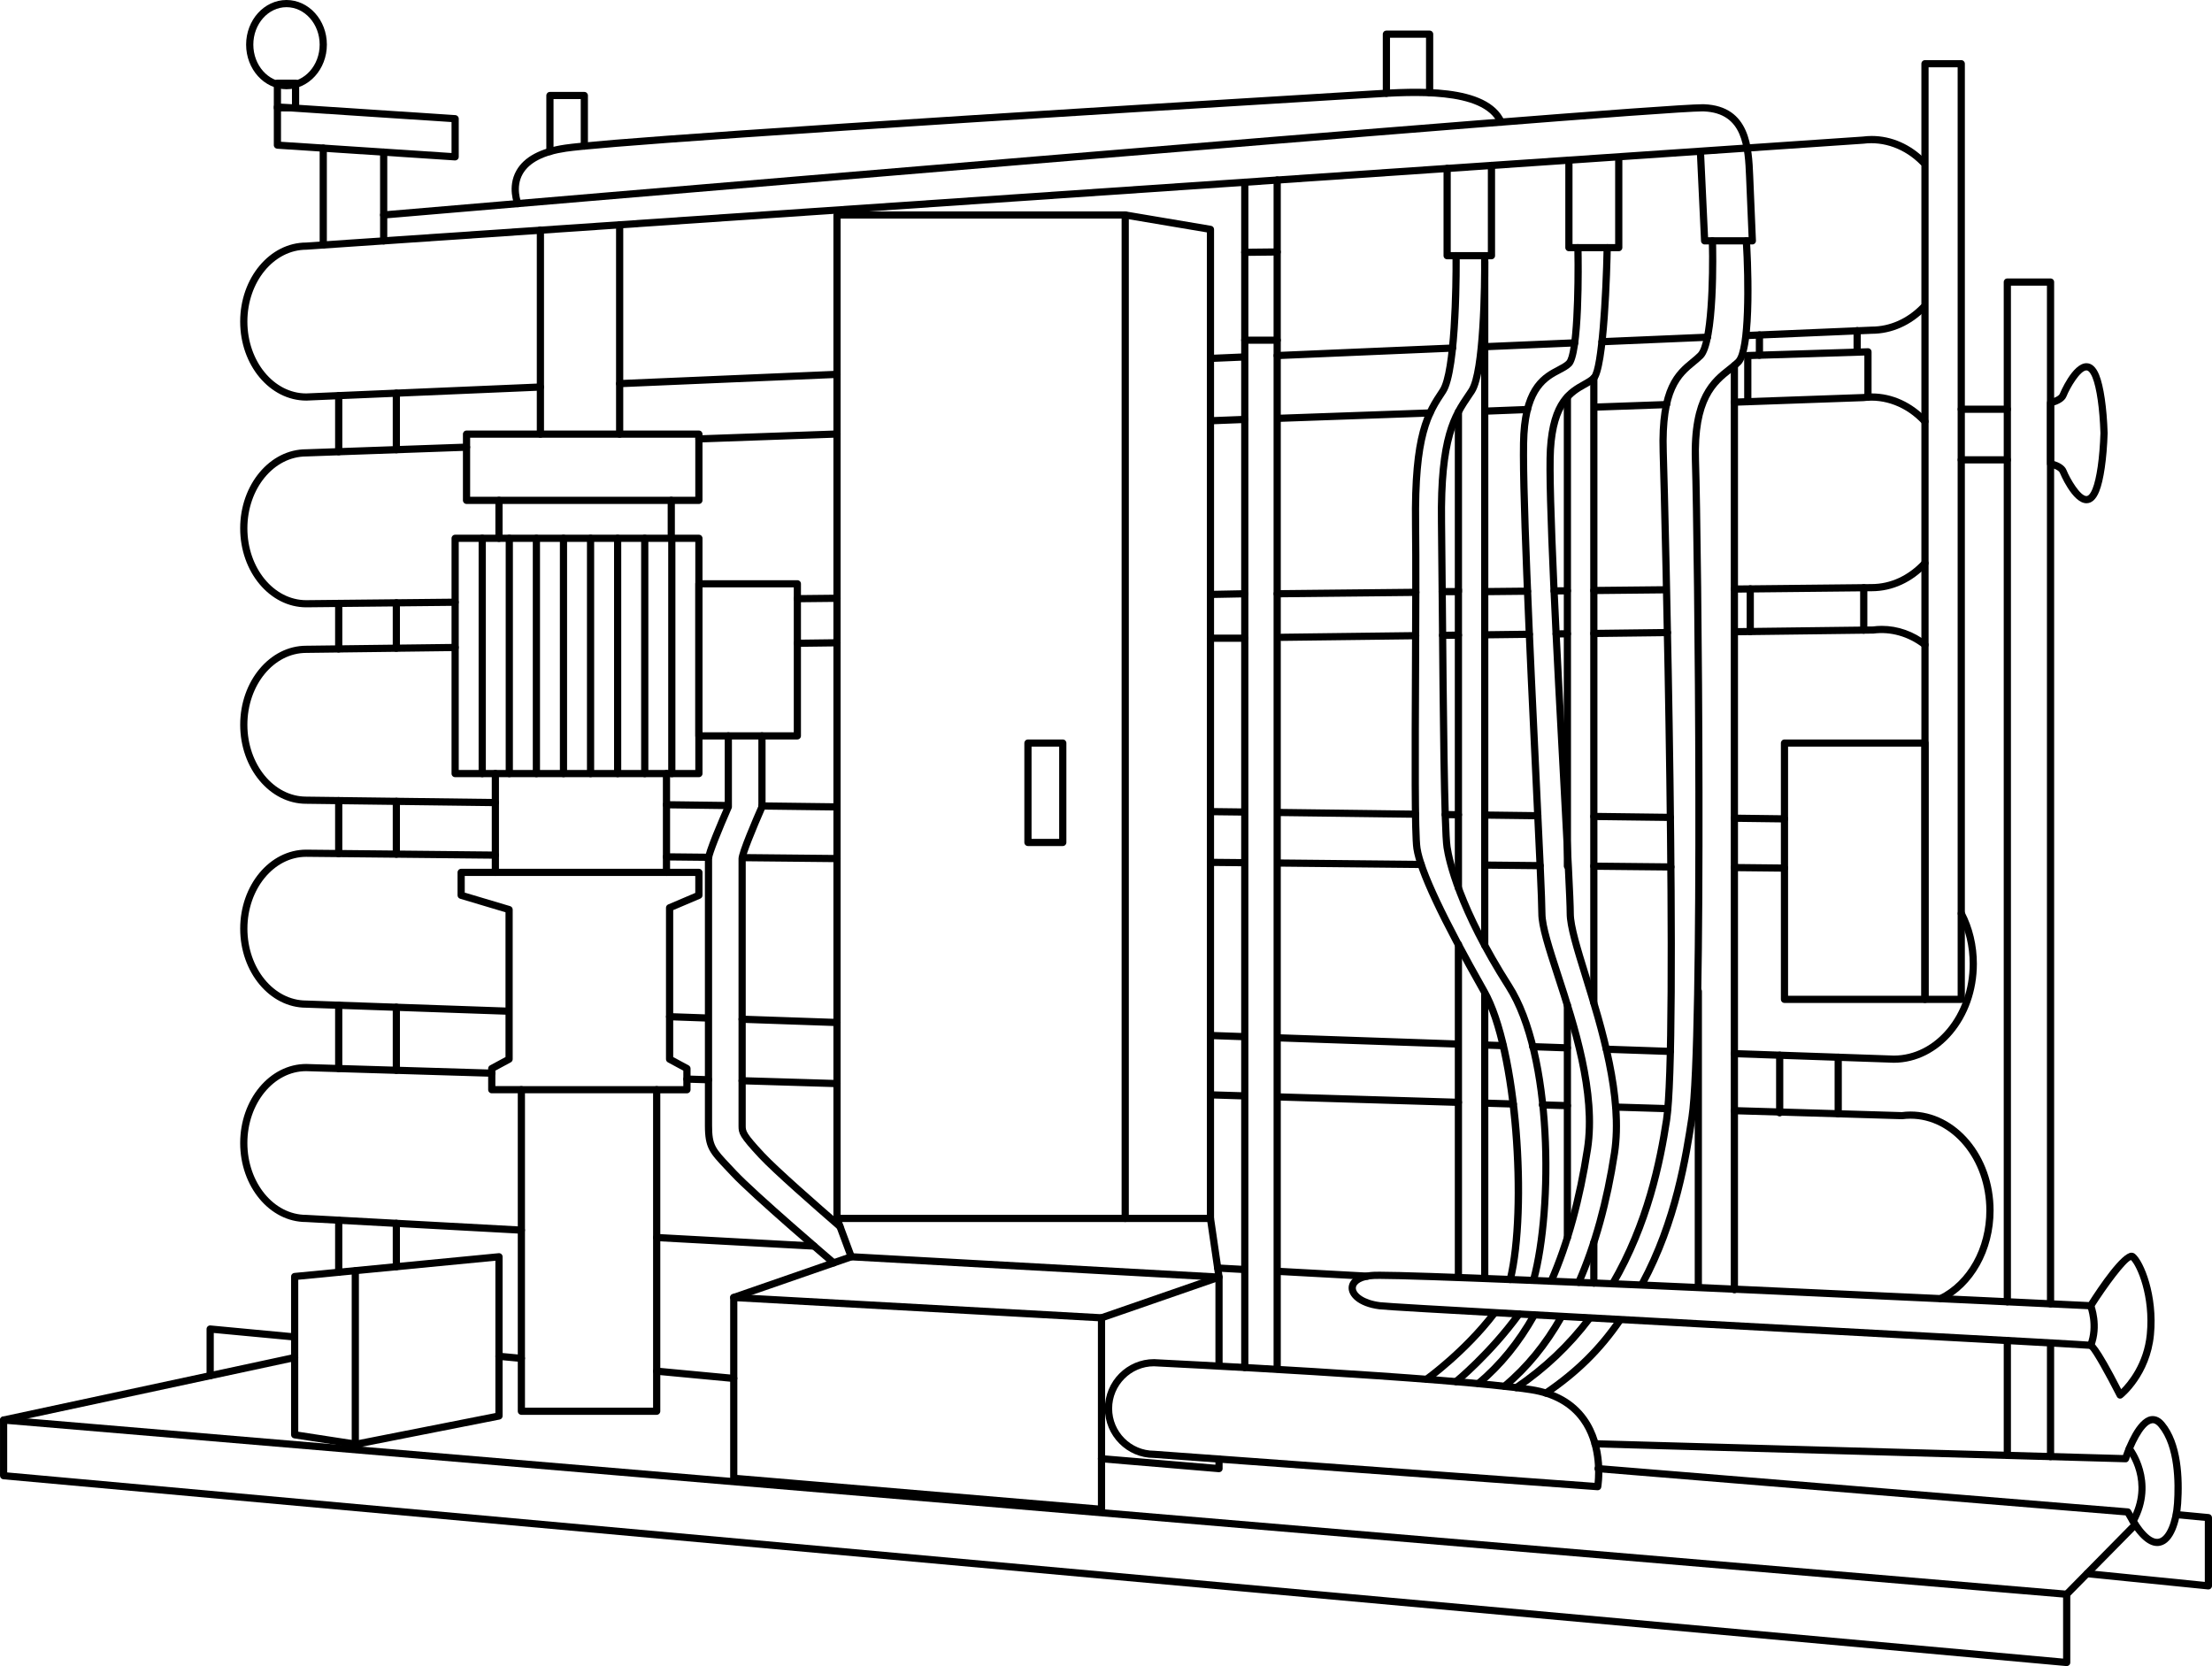 <?xml version="1.0" encoding="utf-8"?>
<!-- Generator: Adobe Illustrator 16.0.0, SVG Export Plug-In . SVG Version: 6.00 Build 0)  -->
<!DOCTYPE svg PUBLIC "-//W3C//DTD SVG 1.1//EN" "http://www.w3.org/Graphics/SVG/1.1/DTD/svg11.dtd">
<svg version="1.1" id="レイヤー_1" xmlns="http://www.w3.org/2000/svg" xmlns:xlink="http://www.w3.org/1999/xlink" x="0px"
	 y="0px" width="154px" height="116px" viewBox="-4 0 154 116" enable-background="new -4 0 154 116" xml:space="preserve">
<g>
	<path d="M139.884,116c-0.008,0-0.015,0-0.022-0.002L-3.771,102.993c-0.129-0.012-0.228-0.12-0.228-0.25v-3.876
		c0-0.07,0.029-0.137,0.081-0.184c0.051-0.047,0.125-0.076,0.19-0.065l143.633,12.13c0.129,0.011,0.229,0.119,0.229,0.249v4.752
		c0,0.07-0.029,0.138-0.081,0.185C140.006,115.976,139.946,116,139.884,116z M-3.498,102.515l143.131,12.961v-4.249L-3.498,99.14
		V102.515z"/>
	<path d="M149.749,110.664c-0.009,0-0.017,0-0.025-0.001l-8.441-0.85c-0.137-0.015-0.238-0.137-0.224-0.274s0.123-0.246,0.274-0.225
		l8.166,0.823v-4.248l-1.993-0.189c-0.139-0.014-0.239-0.136-0.227-0.272c0.014-0.138,0.136-0.25,0.273-0.226l2.22,0.211
		c0.13,0.013,0.228,0.12,0.228,0.249v4.752c0,0.07-0.03,0.138-0.082,0.186C149.871,110.642,149.812,110.664,149.749,110.664z"/>
	<path d="M47.084,96.221c-0.008,0-0.016,0-0.024-0.001l-5.365-0.506c-0.138-0.013-0.239-0.135-0.227-0.272
		c0.013-0.139,0.146-0.238,0.273-0.226l5.365,0.506c0.138,0.013,0.239,0.135,0.227,0.272C47.321,96.124,47.212,96.221,47.084,96.221
		z"/>
	<path d="M32.299,94.825c-0.008,0-0.016,0-0.024-0.001l-1.559-0.146c-0.138-0.013-0.239-0.135-0.227-0.272s0.137-0.241,0.273-0.226
		l1.559,0.146c0.138,0.013,0.239,0.135,0.227,0.272C32.536,94.729,32.427,94.825,32.299,94.825z"/>
	<path d="M10.632,96.028c-0.139,0-0.251-0.112-0.251-0.25v-3.247c0-0.07,0.03-0.138,0.082-0.185
		c0.053-0.048,0.124-0.072,0.193-0.064l5.812,0.547c0.138,0.013,0.239,0.135,0.227,0.272c-0.013,0.139-0.144,0.24-0.273,0.226
		l-5.538-0.521v2.973C10.882,95.916,10.771,96.028,10.632,96.028z"/>
	<path d="M-3.75,99.117c-0.115,0-0.219-0.08-0.245-0.197c-0.029-0.135,0.057-0.269,0.192-0.297l20.263-4.351
		c0.142-0.03,0.269,0.058,0.298,0.191c0.029,0.135-0.057,0.269-0.192,0.297l-20.263,4.351C-3.714,99.115-3.732,99.117-3.75,99.117z"
		/>
	<path d="M139.884,111.247c-0.064,0-0.128-0.023-0.176-0.071c-0.099-0.097-0.101-0.256-0.004-0.354l4.775-4.847
		c0.099-0.1,0.258-0.1,0.354-0.004c0.099,0.097,0.101,0.256,0.004,0.354l-4.775,4.847
		C140.013,111.222,139.948,111.247,139.884,111.247z"/>
	<path d="M72.688,105.336c-0.007,0-0.014,0-0.021-0.001l-25.604-2.163c-0.13-0.011-0.229-0.119-0.229-0.249V90.335
		c0-0.068,0.028-0.135,0.078-0.182s0.122-0.064,0.186-0.068l25.604,1.416c0.133,0.008,0.237,0.117,0.237,0.25v13.335
		c0,0.07-0.03,0.137-0.082,0.185C72.812,105.312,72.75,105.336,72.688,105.336z M47.334,102.692l25.103,2.12V91.988L47.334,90.6
		V102.692z"/>
	<path d="M80.868,102.501c-0.007,0-0.014,0-0.021-0.001l-8.181-0.69c-0.138-0.012-0.241-0.133-0.229-0.271
		c0.012-0.137,0.136-0.245,0.271-0.228l7.909,0.667v-0.394c0-0.138,0.111-0.25,0.25-0.25s0.251,0.112,0.251,0.25v0.666
		c0,0.07-0.029,0.137-0.081,0.185C80.992,102.478,80.932,102.501,80.868,102.501z"/>
	<path d="M80.868,95.362c-0.139,0-0.25-0.112-0.25-0.25v-5.958L55.25,87.751c-0.139-0.008-0.244-0.126-0.236-0.265
		c0.008-0.138,0.133-0.233,0.264-0.236l25.604,1.418c0.134,0.008,0.237,0.117,0.237,0.25v6.194
		C81.119,95.25,81.007,95.362,80.868,95.362z"/>
	<path d="M74.338,85.082H54.273c-0.139,0-0.251-0.112-0.251-0.25V14.968c0-0.138,0.112-0.25,0.251-0.25h20.065
		c0.139,0,0.251,0.112,0.251,0.25v69.864C74.589,84.97,74.477,85.082,74.338,85.082z M54.524,84.582h19.563V15.218H54.524V84.582z"
		/>
	<path d="M80.272,85.082h-5.935c-0.139,0-0.251-0.112-0.251-0.25s0.112-0.25,0.251-0.25h5.685V16.18l-5.727-0.965
		c-0.137-0.023-0.229-0.152-0.206-0.288c0.023-0.137,0.156-0.226,0.289-0.206l5.936,1.001c0.121,0.021,0.209,0.124,0.209,0.247
		v68.863C80.523,84.97,80.411,85.082,80.272,85.082z"/>
	<path d="M69.991,58.904h-2.425c-0.139,0-0.251-0.112-0.251-0.25v-6.92c0-0.139,0.112-0.25,0.251-0.25h2.425
		c0.139,0,0.251,0.111,0.251,0.25v6.92C70.242,58.792,70.129,58.904,69.991,58.904z M67.817,58.403h1.923v-6.419h-1.923V58.403z"/>
	<path d="M47.083,90.585c-0.104,0-0.201-0.064-0.237-0.168c-0.045-0.131,0.024-0.272,0.155-0.318l7.938-2.751l-0.902-2.429
		c-0.048-0.13,0.018-0.273,0.148-0.321c0.131-0.048,0.275,0.019,0.322,0.147l0.992,2.668c0.023,0.063,0.021,0.134-0.008,0.194
		s-0.081,0.107-0.145,0.13l-8.181,2.834C47.139,90.58,47.111,90.585,47.083,90.585z"/>
	<path d="M72.688,92.002c-0.104,0-0.201-0.064-0.237-0.169c-0.045-0.131,0.024-0.272,0.155-0.318l7.984-2.765l-0.565-3.882
		c-0.02-0.137,0.075-0.264,0.212-0.283c0.131-0.022,0.266,0.074,0.285,0.211l0.596,4.086c0.017,0.119-0.053,0.233-0.166,0.272
		l-8.181,2.834C72.743,91.997,72.715,92.002,72.688,92.002z"/>
	<path d="M27.687,11.17c-0.005,0-0.011,0-0.017,0l-12.373-0.816c-0.132-0.009-0.234-0.117-0.234-0.249V7.45
		c0-0.069,0.029-0.136,0.08-0.183c0.05-0.047,0.114-0.075,0.188-0.067l12.373,0.815c0.132,0.009,0.234,0.118,0.234,0.25v2.654
		c0,0.069-0.029,0.136-0.079,0.183C27.812,11.146,27.75,11.17,27.687,11.17z M15.564,9.87l11.872,0.783V8.5L15.564,7.717V9.87z"/>
	<path d="M16.578,7.759h-1.264c-0.139,0-0.251-0.112-0.251-0.25V5.792c0-0.139,0.112-0.25,0.251-0.25h1.264
		c0.139,0,0.251,0.111,0.251,0.25v1.717C16.829,7.646,16.716,7.759,16.578,7.759z M15.564,7.259h0.762V6.042h-0.762V7.259z"/>
	<path d="M15.946,6.214c-1.55,0-2.811-1.395-2.811-3.107S14.396,0,15.946,0s2.811,1.394,2.811,3.106S17.496,6.214,15.946,6.214z
		 M15.946,0.5c-1.273,0-2.309,1.17-2.309,2.606c0,1.438,1.036,2.607,2.309,2.607c1.273,0,2.309-1.17,2.309-2.607
		C18.255,1.67,17.219,0.5,15.946,0.5z"/>
	<path d="M18.506,17.306c-0.139,0-0.251-0.112-0.251-0.25v-6.741c0-0.138,0.112-0.25,0.251-0.25s0.25,0.112,0.25,0.25v6.741
		C18.756,17.193,18.645,17.306,18.506,17.306z"/>
	<path d="M22.712,17.02c-0.139,0-0.251-0.112-0.251-0.251v-6.177c0-0.138,0.112-0.25,0.251-0.25s0.25,0.112,0.25,0.25v6.177
		C22.962,16.907,22.851,17.02,22.712,17.02z"/>
	<path d="M118,17.02h-3.323c-0.134,0-0.244-0.105-0.251-0.239l-0.294-6.225c-0.006-0.138,0.102-0.255,0.239-0.262
		c0.139-0.01,0.256,0.1,0.263,0.238l0.282,5.986h2.822c-0.029-0.686-0.11-2.598-0.177-4.208c-0.085-2.009-0.187-4.439-2.938-4.552
		c-0.024-0.001-0.053-0.002-0.088-0.002c-4.275,0-90.921,7.385-91.803,7.46c-0.137,0.007-0.26-0.09-0.271-0.228
		s0.091-0.259,0.229-0.271c3.601-0.308,87.541-7.462,91.862-7.462c0.036,0,0.066,0.001,0.091,0.002
		c3.214,0.131,3.336,3.047,3.416,4.976c0.086,2.057,0.191,4.523,0.191,4.523c0.003,0.068-0.022,0.135-0.069,0.184
		C118.135,16.991,118.068,17.02,118,17.02z"/>
	<path d="M107.234,103.757c-0.006,0-0.012,0-0.019-0.001l-30.886-2.251c-0.001,0-0.001,0-0.002,0c-1.868,0-3.403-1.542-3.403-3.438
		c0-1.897,1.536-3.44,3.423-3.44c0.219,0.011,20.694,1.013,26.285,1.881c1.689,0.262,2.972,0.985,3.813,2.15
		c1.496,2.073,1.055,4.777,1.035,4.892C107.461,103.67,107.356,103.757,107.234,103.757z M76.336,95.126
		c-1.599,0-2.909,1.319-2.909,2.94s1.311,2.939,2.921,2.939l30.668,2.234c0.067-0.674,0.158-2.722-0.979-4.294
		c-0.759-1.051-1.931-1.705-3.479-1.945C96.991,96.137,76.541,95.136,76.336,95.126z"/>
	<path d="M32.053,14.425c-0.098,0-0.19-0.058-0.231-0.152c-0.021-0.051-0.519-1.248,0.127-2.396c0.535-0.95,1.677-1.56,3.394-1.81
		c1.956-0.285,12.921-1.147,54.057-3.636l2.147-0.131c2.996-0.188,8.016-0.501,9.191,2.1c0.057,0.126,0.001,0.274-0.125,0.331
		c-0.126,0.058-0.274,0.001-0.332-0.126C99.248,6.32,94.259,6.633,91.579,6.8L89.43,6.931c-41.118,2.488-52.069,3.348-54.015,3.632
		c-1.551,0.227-2.57,0.749-3.026,1.555c-0.527,0.931-0.109,1.95-0.105,1.96c0.053,0.127-0.006,0.273-0.134,0.327
		C32.118,14.418,32.085,14.425,32.053,14.425z"/>
	<path d="M34.285,10.798c-0.139,0-0.25-0.112-0.25-0.25V6.65c0-0.139,0.112-0.25,0.25-0.25h2.396c0.139,0,0.251,0.111,0.251,0.25
		v3.518c0,0.139-0.112,0.251-0.251,0.251s-0.25-0.112-0.25-0.251V6.9h-1.894v3.647C34.536,10.686,34.424,10.798,34.285,10.798z"/>
	<path d="M92.521,6.744c-0.139,0-0.251-0.112-0.251-0.25V2.379c0-0.139,0.112-0.25,0.251-0.25h3.01c0.138,0,0.251,0.111,0.251,0.25
		v4.072c0,0.138-0.113,0.25-0.251,0.25c-0.139,0-0.251-0.112-0.251-0.25V2.629h-2.508v3.865C92.772,6.632,92.659,6.744,92.521,6.744
		z"/>
	<path d="M19.581,88.828c-0.139,0-0.251-0.112-0.251-0.25v-3.623c0-0.138,0.112-0.25,0.251-0.25s0.251,0.112,0.251,0.25v3.623
		C19.832,88.716,19.719,88.828,19.581,88.828z"/>
	<path d="M19.581,74.646c-0.139,0-0.251-0.112-0.251-0.251v-4.408c0-0.138,0.112-0.25,0.251-0.25s0.251,0.112,0.251,0.25v4.408
		C19.832,74.534,19.719,74.646,19.581,74.646z"/>
	<path d="M19.581,59.679c-0.139,0-0.251-0.112-0.251-0.251v-3.687c0-0.139,0.112-0.25,0.251-0.25s0.251,0.111,0.251,0.25v3.687
		C19.832,59.566,19.719,59.679,19.581,59.679z"/>
	<path d="M19.581,45.431c-0.139,0-0.251-0.112-0.251-0.25v-3.17c0-0.139,0.112-0.25,0.251-0.25s0.251,0.111,0.251,0.25v3.17
		C19.832,45.318,19.719,45.431,19.581,45.431z"/>
	<path d="M19.581,31.699c-0.139,0-0.251-0.112-0.251-0.25v-3.905c0-0.139,0.112-0.25,0.251-0.25s0.251,0.111,0.251,0.25v3.905
		C19.832,31.587,19.719,31.699,19.581,31.699z"/>
	<path d="M23.594,88.438c-0.139,0-0.251-0.112-0.251-0.25v-3.015c0-0.138,0.112-0.25,0.251-0.25c0.138,0,0.25,0.112,0.25,0.25v3.015
		C23.844,88.325,23.732,88.438,23.594,88.438z"/>
	<path d="M23.594,74.768c-0.139,0-0.251-0.112-0.251-0.25v-4.391c0-0.139,0.112-0.251,0.251-0.251c0.138,0,0.25,0.112,0.25,0.251
		v4.391C23.844,74.655,23.732,74.768,23.594,74.768z"/>
	<path d="M23.594,59.719c-0.139,0-0.251-0.112-0.251-0.251v-3.676c0-0.138,0.112-0.25,0.251-0.25c0.138,0,0.25,0.112,0.25,0.25
		v3.676C23.844,59.606,23.732,59.719,23.594,59.719z"/>
	<path d="M23.594,45.381c-0.139,0-0.251-0.112-0.251-0.25V41.97c0-0.138,0.112-0.25,0.251-0.25c0.138,0,0.25,0.112,0.25,0.25v3.161
		C23.844,45.269,23.732,45.381,23.594,45.381z"/>
	<path d="M23.594,31.557c-0.139,0-0.251-0.111-0.251-0.25v-3.934c0-0.139,0.112-0.25,0.251-0.25c0.138,0,0.25,0.111,0.25,0.25v3.934
		C23.844,31.445,23.732,31.557,23.594,31.557z"/>
	<path d="M20.782,100.802c-0.013,0-0.025-0.001-0.038-0.003l-4.268-0.656c-0.122-0.019-0.212-0.124-0.212-0.247V88.875
		c0-0.129,0.098-0.236,0.227-0.249l14.226-1.375c0.072-0.007,0.141,0.018,0.192,0.063c0.052,0.048,0.083,0.115,0.083,0.186v11.087
		c0,0.119-0.085,0.222-0.203,0.245l-9.958,1.965C20.814,100.8,20.798,100.802,20.782,100.802z M16.765,99.681l4.012,0.616
		l9.712-1.916V87.776l-13.724,1.325V99.681z"/>
	<path d="M20.737,100.802c-0.139,0-0.251-0.112-0.251-0.251V88.482c0-0.138,0.112-0.25,0.251-0.25s0.25,0.112,0.25,0.25v12.068
		C20.987,100.689,20.875,100.802,20.737,100.802z"/>
	<path d="M44.658,35.087H28.48c-0.139,0-0.251-0.111-0.251-0.25v-4.612c0-0.139,0.112-0.25,0.251-0.25h16.177
		c0.139,0,0.251,0.111,0.251,0.25v4.612C44.909,34.976,44.796,35.087,44.658,35.087z M28.731,34.587h15.675v-4.112H28.731V34.587z"
		/>
	<path d="M44.658,54.11H27.687c-0.139,0-0.251-0.112-0.251-0.25V37.478c0-0.138,0.112-0.25,0.251-0.25h16.971
		c0.139,0,0.251,0.112,0.251,0.25V53.86C44.909,53.998,44.796,54.11,44.658,54.11z M27.938,53.61h16.469V37.728H27.938V53.61z"/>
	<path d="M30.74,37.728c-0.139,0-0.251-0.111-0.251-0.25v-2.641c0-0.138,0.112-0.25,0.251-0.25s0.251,0.112,0.251,0.25v2.641
		C30.991,37.616,30.878,37.728,30.74,37.728z"/>
	<path d="M42.734,37.728c-0.139,0-0.25-0.111-0.25-0.25v-2.641c0-0.138,0.112-0.25,0.25-0.25s0.251,0.112,0.251,0.25v2.641
		C42.985,37.616,42.873,37.728,42.734,37.728z"/>
	<path d="M30.487,60.988c-0.139,0-0.25-0.111-0.25-0.25V53.86c0-0.139,0.112-0.25,0.25-0.25s0.251,0.111,0.251,0.25v6.878
		C30.738,60.877,30.625,60.988,30.487,60.988z"/>
	<path d="M42.4,60.988c-0.139,0-0.25-0.111-0.25-0.25V53.86c0-0.139,0.112-0.25,0.25-0.25s0.251,0.111,0.251,0.25v6.878
		C42.651,60.877,42.539,60.988,42.4,60.988z"/>
	<path d="M51.513,51.484h-6.855c-0.139,0-0.251-0.112-0.251-0.25V40.646c0-0.138,0.112-0.25,0.251-0.25h6.855
		c0.138,0,0.25,0.112,0.25,0.25v10.589C51.764,51.372,51.651,51.484,51.513,51.484z M44.909,50.984h6.354V40.896h-6.354V50.984z"/>
	<path d="M33.623,30.475c-0.139,0-0.251-0.111-0.251-0.25V16.016c0-0.139,0.112-0.251,0.251-0.251s0.251,0.112,0.251,0.251v14.209
		C33.874,30.363,33.762,30.475,33.623,30.475z"/>
	<path d="M39.141,30.475c-0.139,0-0.251-0.111-0.251-0.25V15.656c0-0.138,0.112-0.25,0.251-0.25c0.138,0,0.25,0.112,0.25,0.25
		v14.568C39.392,30.363,39.279,30.475,39.141,30.475z"/>
	<path d="M17.33,27.891c-2.546,0-4.609-2.469-4.609-5.503c0-3.033,2.063-5.502,4.598-5.502L125.69,9.507
		c0.194-0.025,0.405-0.041,0.62-0.041c1.387,0,2.729,0.592,3.777,1.668c0.097,0.099,0.095,0.257-0.006,0.354
		c-0.098,0.098-0.257,0.095-0.354-0.005c-1.101-1.129-2.576-1.658-3.988-1.478L17.336,17.386c-2.276,0-4.113,2.244-4.113,5.002
		c0,2.759,1.837,5.003,4.096,5.003l16.293-0.696c0.152,0.001,0.255,0.102,0.262,0.24c0.006,0.138-0.102,0.254-0.24,0.261
		L17.33,27.891z"/>
	<path d="M80.272,25.204c-0.134,0-0.244-0.105-0.25-0.239c-0.006-0.139,0.102-0.255,0.239-0.261l2.141-0.092
		c0.152-0.008,0.256,0.102,0.262,0.239c0.006,0.139-0.102,0.255-0.24,0.261l-2.141,0.092C80.279,25.204,80.276,25.204,80.272,25.204
		z"/>
	<path d="M39.141,26.96c-0.134,0-0.245-0.105-0.251-0.24c-0.006-0.138,0.102-0.254,0.24-0.261l15.132-0.646
		c0.155-0.017,0.255,0.102,0.262,0.239c0.006,0.139-0.102,0.255-0.24,0.261L39.152,26.96C39.148,26.96,39.145,26.96,39.141,26.96z"
		/>
	<path d="M44.658,30.809c-0.135,0-0.246-0.105-0.251-0.241c-0.005-0.138,0.104-0.254,0.242-0.259l9.615-0.342
		c0.125-0.011,0.254,0.103,0.26,0.241c0.005,0.138-0.104,0.254-0.242,0.259l-9.615,0.342C44.664,30.809,44.661,30.809,44.658,30.809
		z"/>
	<path d="M80.522,29.535c-0.134,0-0.245-0.105-0.251-0.24c-0.005-0.139,0.104-0.255,0.241-0.26l2.14-0.083
		c0.16-0.004,0.256,0.103,0.261,0.24c0.006,0.139-0.103,0.255-0.241,0.26l-2.14,0.083C80.529,29.535,80.525,29.535,80.522,29.535z"
		/>
	<path d="M80.272,41.637c-0.136,0-0.247-0.108-0.25-0.245c-0.003-0.138,0.106-0.252,0.245-0.255l2.39-0.047
		c0.11-0.015,0.253,0.106,0.256,0.245c0.003,0.138-0.107,0.252-0.246,0.255l-2.39,0.047C80.276,41.637,80.274,41.637,80.272,41.637z
		"/>
	<path d="M51.514,41.933c-0.137,0-0.25-0.11-0.251-0.248s0.11-0.251,0.249-0.252l2.759-0.029c0,0,0.001,0,0.002,0
		c0.137,0,0.25,0.11,0.251,0.248s-0.11,0.251-0.249,0.252l-2.759,0.029C51.516,41.933,51.515,41.933,51.514,41.933z"/>
	<path d="M17.322,42.284c-2.538,0-4.601-2.469-4.601-5.502c0-3.034,2.063-5.503,4.598-5.503l11.152-0.396
		c0.13-0.011,0.254,0.104,0.26,0.241c0.005,0.139-0.104,0.255-0.242,0.26l-11.161,0.396c-2.268,0-4.105,2.244-4.105,5.003
		c0,2.758,1.837,5.002,4.096,5.002l10.365-0.106c0,0,0.001,0,0.002,0c0.137,0,0.249,0.11,0.25,0.247
		c0.001,0.138-0.109,0.252-0.248,0.253L17.322,42.284z"/>
	<path d="M51.513,45.037c-0.137,0-0.249-0.11-0.251-0.247c-0.002-0.138,0.109-0.251,0.248-0.253l2.76-0.035
		c0.109-0.007,0.252,0.108,0.254,0.247c0.002,0.138-0.109,0.251-0.248,0.253l-2.76,0.035C51.515,45.037,51.514,45.037,51.513,45.037
		z"/>
	<path d="M82.662,44.683h-2.391c-0.139,0-0.25-0.111-0.25-0.25s0.111-0.25,0.25-0.25h2.391c0.139,0,0.251,0.111,0.251,0.25
		S82.801,44.683,82.662,44.683z"/>
	<path d="M82.447,56.784c-0.001,0-0.002,0-0.003,0l-2.175-0.026c-0.139-0.002-0.249-0.115-0.247-0.253s0.113-0.248,0.25-0.248
		c0.001,0,0.002,0,0.003,0l2.175,0.027c0.139,0.002,0.249,0.115,0.247,0.253S82.584,56.784,82.447,56.784z"/>
	<path d="M54.272,56.43c-0.001,0-0.002,0-0.003,0l-5.222-0.065c-0.139-0.003-0.25-0.116-0.248-0.254
		c0.002-0.139,0.116-0.258,0.253-0.247l5.222,0.065c0.139,0.002,0.25,0.115,0.248,0.253S54.409,56.43,54.272,56.43z"/>
	<path d="M46.615,56.333c-0.001,0-0.002,0-0.003,0l-4.216-0.054c-0.138-0.002-0.25-0.115-0.247-0.254
		c0.002-0.137,0.113-0.246,0.25-0.246c0.001,0,0.002,0,0.003,0l4.216,0.054c0.138,0.002,0.25,0.115,0.248,0.253
		C46.864,56.223,46.752,56.333,46.615,56.333z"/>
	<path d="M30.487,56.129c-0.001,0-0.002,0-0.003,0l-13.167-0.166c-2.532,0-4.595-2.469-4.595-5.503s2.063-5.502,4.598-5.502
		l10.366-0.128c0.001,0,0.002,0,0.003,0c0.137,0,0.249,0.11,0.25,0.247c0.001,0.138-0.109,0.251-0.248,0.253l-10.369,0.128
		c-2.262,0-4.099,2.244-4.099,5.002c0,2.759,1.837,5.003,4.096,5.003l13.17,0.166c0.139,0.002,0.25,0.115,0.248,0.253
		C30.736,56.019,30.624,56.129,30.487,56.129z"/>
	<path d="M45.326,59.938c-0.001,0-0.002,0-0.002,0l-2.926-0.031c-0.139-0.001-0.25-0.114-0.248-0.252s0.113-0.248,0.25-0.248
		c0.001,0,0.002,0,0.002,0l2.926,0.03c0.139,0.002,0.25,0.115,0.248,0.253S45.463,59.938,45.326,59.938z"/>
	<path d="M54.272,60.027c-0.001,0-0.001,0-0.002,0l-6.385-0.064c-0.139-0.001-0.25-0.114-0.249-0.252
		c0.001-0.139,0.105-0.277,0.253-0.248l6.385,0.063c0.139,0.002,0.25,0.114,0.249,0.253C54.521,59.917,54.409,60.027,54.272,60.027z
		"/>
	<path d="M82.531,60.312c-0.001,0-0.002,0-0.003,0l-2.259-0.022c-0.139-0.002-0.25-0.114-0.248-0.253
		c0.001-0.139,0.113-0.258,0.253-0.247l2.259,0.022c0.139,0.001,0.25,0.114,0.249,0.252C82.78,60.201,82.668,60.312,82.531,60.312z"
		/>
	<path d="M82.532,72.423c-0.003,0-0.006,0-0.009,0l-2.261-0.079c-0.139-0.005-0.246-0.121-0.241-0.26
		c0.005-0.138,0.126-0.242,0.259-0.241l2.261,0.079c0.139,0.005,0.247,0.121,0.242,0.259C82.778,72.316,82.667,72.423,82.532,72.423
		z"/>
	<path d="M54.273,71.441c-0.003,0-0.006,0-0.009,0l-6.606-0.229c-0.138-0.005-0.247-0.121-0.242-0.259
		c0.005-0.138,0.132-0.233,0.26-0.241l6.606,0.229c0.138,0.005,0.247,0.121,0.242,0.259C54.519,71.335,54.408,71.441,54.273,71.441z
		"/>
	<path d="M45.236,71.128c-0.003,0-0.006,0-0.009,0l-2.618-0.093c-0.139-0.005-0.247-0.121-0.242-0.259
		c0.005-0.138,0.133-0.238,0.26-0.241l2.618,0.093c0.139,0.005,0.247,0.121,0.242,0.259C45.482,71.021,45.371,71.128,45.236,71.128z
		"/>
	<path d="M31.38,70.652c-0.003,0-0.006,0-0.009,0L17.311,70.16c-2.526,0-4.589-2.47-4.589-5.503c0-3.034,2.063-5.502,4.598-5.502
		l13.17,0.132c0.139,0.001,0.25,0.114,0.249,0.252c-0.002,0.139-0.126,0.239-0.253,0.248l-13.167-0.132
		c-2.256,0-4.094,2.244-4.094,5.002s1.837,5.002,4.096,5.002l14.07,0.493c0.139,0.005,0.247,0.121,0.242,0.259
		C31.626,70.546,31.515,70.652,31.38,70.652z"/>
	<path d="M45.326,75.426c-0.002,0-0.005,0-0.008,0l-1.501-0.047c-0.139-0.005-0.248-0.12-0.243-0.258
		c0.004-0.139,0.12-0.24,0.259-0.242l1.501,0.047c0.139,0.005,0.247,0.12,0.243,0.258C45.572,75.319,45.461,75.426,45.326,75.426z"
		/>
	<path d="M54.272,75.693c-0.002,0-0.005,0-0.007,0l-6.604-0.199c-0.139-0.004-0.248-0.119-0.244-0.258
		c0.004-0.137,0.132-0.245,0.258-0.242l6.604,0.199c0.139,0.004,0.248,0.119,0.244,0.258C54.519,75.586,54.407,75.693,54.272,75.693
		z"/>
	<path d="M82.57,76.547c-0.003,0-0.005,0-0.008,0l-2.298-0.07c-0.138-0.004-0.246-0.12-0.242-0.258s0.095-0.24,0.258-0.242
		l2.298,0.07c0.138,0.004,0.247,0.12,0.243,0.258C82.816,76.439,82.705,76.547,82.57,76.547z"/>
	<path d="M82.507,88.63c-0.005,0-0.009,0-0.014,0l-1.732-0.095c-0.138-0.008-0.244-0.126-0.236-0.264
		c0.008-0.137,0.12-0.23,0.264-0.236l1.732,0.095c0.138,0.008,0.244,0.126,0.236,0.264C82.75,88.526,82.639,88.63,82.507,88.63z"/>
	<path d="M52.678,87.007c-0.004,0-0.009,0-0.014,0l-10.959-0.596c-0.138-0.008-0.245-0.126-0.237-0.264
		c0.008-0.137,0.118-0.227,0.264-0.236l10.959,0.596c0.138,0.008,0.245,0.126,0.237,0.264C52.921,86.903,52.81,87.007,52.678,87.007
		z"/>
	<path d="M32.296,85.897c-0.004,0-0.009,0-0.014,0l-14.977-0.815h0c-2.521,0-4.584-2.469-4.584-5.502
		c0-3.034,2.063-5.503,4.598-5.503l12.926,0.391c0.139,0.004,0.247,0.119,0.243,0.258c-0.004,0.138-0.12,0.238-0.258,0.242
		l-12.919-0.39c-2.251,0-4.089,2.244-4.089,5.002s1.837,5.002,4.096,5.002l14.991,0.815c0.138,0.008,0.245,0.126,0.237,0.264
		C32.54,85.794,32.429,85.897,32.296,85.897z"/>
	<path d="M29.573,54.11c-0.139,0-0.251-0.112-0.251-0.25V37.478c0-0.138,0.112-0.25,0.251-0.25s0.251,0.112,0.251,0.25V53.86
		C29.824,53.998,29.711,54.11,29.573,54.11z"/>
	<path d="M31.458,54.11c-0.139,0-0.251-0.112-0.251-0.25V37.478c0-0.138,0.112-0.25,0.251-0.25s0.25,0.112,0.25,0.25V53.86
		C31.708,53.998,31.597,54.11,31.458,54.11z"/>
	<path d="M33.344,54.11c-0.139,0-0.251-0.112-0.251-0.25V37.478c0-0.138,0.112-0.25,0.251-0.25s0.251,0.112,0.251,0.25V53.86
		C33.595,53.998,33.482,54.11,33.344,54.11z"/>
	<path d="M35.23,54.11c-0.139,0-0.251-0.112-0.251-0.25V37.478c0-0.138,0.112-0.25,0.251-0.25s0.25,0.112,0.25,0.25V53.86
		C35.48,53.998,35.369,54.11,35.23,54.11z"/>
	<path d="M37.115,54.11c-0.139,0-0.251-0.112-0.251-0.25V37.478c0-0.138,0.112-0.25,0.251-0.25s0.251,0.112,0.251,0.25V53.86
		C37.366,53.998,37.253,54.11,37.115,54.11z"/>
	<path d="M39.001,54.11c-0.139,0-0.251-0.112-0.251-0.25V37.478c0-0.138,0.112-0.25,0.251-0.25s0.25,0.112,0.25,0.25V53.86
		C39.251,53.998,39.14,54.11,39.001,54.11z"/>
	<path d="M40.887,54.11c-0.139,0-0.251-0.112-0.251-0.25V37.478c0-0.138,0.112-0.25,0.251-0.25s0.251,0.112,0.251,0.25V53.86
		C41.138,53.998,41.025,54.11,40.887,54.11z"/>
	<path d="M42.772,54.11c-0.139,0-0.251-0.112-0.251-0.25V37.478c0-0.138,0.112-0.25,0.251-0.25s0.25,0.112,0.25,0.25V53.86
		C43.022,53.998,42.911,54.11,42.772,54.11z"/>
	<path d="M54.038,88.176c-0.058,0-0.115-0.02-0.163-0.06c-0.227-0.194-5.582-4.768-6.975-6.262l-0.396-0.42
		c-1.098-1.162-1.429-1.512-1.429-3.064V59.777c0-0.468,1.03-2.851,1.381-3.65v-4.893c0-0.139,0.112-0.25,0.251-0.25
		s0.25,0.111,0.25,0.25v4.944c0,0.035-0.007,0.069-0.021,0.101c-0.666,1.513-1.357,3.234-1.36,3.498V78.37
		c0,1.354,0.223,1.589,1.293,2.722l0.397,0.423c1.374,1.472,6.878,6.174,6.934,6.221c0.105,0.09,0.118,0.248,0.028,0.353
		C54.179,88.146,54.108,88.176,54.038,88.176z"/>
	<path d="M54.481,85.646c-0.058,0-0.117-0.021-0.165-0.062c-1.63-1.412-4.509-3.935-5.468-4.965c-1.368-1.467-1.433-1.7-1.432-2.219
		V59.777c0-0.468,1.03-2.851,1.382-3.65v-4.893c0-0.139,0.112-0.25,0.25-0.25s0.251,0.111,0.251,0.25v4.944
		c0,0.035-0.007,0.069-0.021,0.101c-0.667,1.513-1.357,3.234-1.36,3.498V78.37c0,0.374-0.001,0.517,1.297,1.909
		c0.944,1.013,3.808,3.521,5.43,4.927c0.104,0.09,0.116,0.249,0.025,0.354C54.621,85.616,54.552,85.646,54.481,85.646z"/>
	<path d="M41.719,98.505h-9.421c-0.139,0-0.25-0.113-0.25-0.251V76.119h-1.811c-0.139,0-0.251-0.112-0.251-0.25v-1.474
		c0-0.092,0.05-0.176,0.131-0.22l1.076-0.581V63.516l-3.159-0.943c-0.106-0.031-0.179-0.129-0.179-0.239v-1.595
		c0-0.139,0.112-0.25,0.25-0.25h16.553c0.139,0,0.251,0.111,0.251,0.25v1.595c0,0.1-0.06,0.19-0.152,0.229l-1.888,0.803v10.229
		l1.076,0.581c0.081,0.044,0.131,0.128,0.131,0.22v1.474c0,0.138-0.112,0.25-0.25,0.25h-1.856v22.135
		C41.969,98.392,41.857,98.505,41.719,98.505z M32.548,98.004h8.919V75.869c0-0.138,0.112-0.25,0.251-0.25h1.855v-1.074
		l-1.076-0.582c-0.081-0.044-0.131-0.128-0.131-0.22V63.2c0-0.1,0.06-0.189,0.152-0.229l1.887-0.803v-1.18H28.356v1.158l3.159,0.942
		c0.106,0.032,0.179,0.129,0.179,0.239v10.415c0,0.092-0.05,0.176-0.131,0.22l-1.076,0.582v1.074h1.811
		c0.139,0,0.251,0.112,0.251,0.25V98.004z"/>
	<path d="M41.719,76.119h-9.421c-0.139,0-0.25-0.112-0.25-0.25s0.112-0.25,0.25-0.25h9.421c0.139,0,0.25,0.112,0.25,0.25
		S41.857,76.119,41.719,76.119z"/>
	<path d="M99.836,18.053H96.75c-0.139,0-0.251-0.112-0.251-0.25v-6.074c0-0.139,0.112-0.251,0.251-0.251
		c0.138,0,0.251,0.112,0.251,0.251v5.824h2.584v-6.034c0-0.139,0.112-0.251,0.251-0.251c0.138,0,0.251,0.112,0.251,0.251v6.284
		C100.087,17.94,99.974,18.053,99.836,18.053z"/>
	<path d="M108.698,17.492h-3.47c-0.139,0-0.251-0.111-0.251-0.25V11.15c0-0.138,0.112-0.25,0.251-0.25
		c0.138,0,0.251,0.112,0.251,0.25v5.842h2.968v-6.011c0-0.138,0.113-0.25,0.251-0.25c0.139,0,0.251,0.112,0.251,0.25v6.261
		C108.949,17.381,108.837,17.492,108.698,17.492z"/>
	<path d="M82.662,95.461c-0.139,0-0.251-0.112-0.251-0.25V12.688c0-0.139,0.112-0.251,0.251-0.251s0.251,0.112,0.251,0.251v82.523
		C82.913,95.349,82.801,95.461,82.662,95.461z"/>
	<path d="M84.918,95.554c-0.139,0-0.251-0.112-0.251-0.25V12.533c0-0.138,0.112-0.25,0.251-0.25s0.251,0.112,0.251,0.25v82.771
		C85.169,95.441,85.057,95.554,84.918,95.554z"/>
	<path d="M82.662,17.817c-0.137,0-0.249-0.11-0.251-0.247c-0.001-0.139,0.11-0.252,0.248-0.253l2.256-0.025
		c0.132-0.004,0.252,0.108,0.254,0.247c0.001,0.139-0.11,0.252-0.248,0.253l-2.256,0.025C82.664,17.817,82.663,17.817,82.662,17.817
		z"/>
	<path d="M84.918,23.935h-2.256c-0.139,0-0.251-0.111-0.251-0.25c0-0.138,0.112-0.25,0.251-0.25h2.256
		c0.139,0,0.251,0.112,0.251,0.25C85.169,23.823,85.057,23.935,84.918,23.935z"/>
	<path d="M143.604,97.379c-0.018,0-0.035-0.002-0.054-0.006c-0.073-0.016-0.137-0.064-0.17-0.131
		c-0.746-1.471-1.647-3.084-1.91-3.331c-0.771-0.066-10.04-0.566-19.84-1.095c-13.494-0.728-28.788-1.553-29.603-1.657
		c-1.503-0.192-2.16-0.922-2.136-1.519c0.02-0.491,0.49-1.036,1.749-1.094c0.098-0.004,0.237-0.006,0.413-0.006
		c5.302,0,46.57,1.979,49.367,2.113c0.719-1.126,2.28-3.436,2.969-3.436c0.095,0,0.182,0.03,0.252,0.089
		c0.601,0.5,1.584,2.873,1.318,5.631c-0.271,2.824-2.121,4.323-2.2,4.386C143.716,97.36,143.66,97.379,143.604,97.379z
		 M92.055,89.041c-0.166,0-0.299,0.002-0.39,0.006c-0.862,0.039-1.26,0.337-1.271,0.614c-0.016,0.379,0.575,0.858,1.699,1.002
		c0.796,0.102,16.08,0.926,29.565,1.654c15.331,0.826,19.811,1.072,19.957,1.109c0.107,0.026,0.428,0.105,2.062,3.294
		c0.485-0.487,1.588-1.799,1.783-3.829c0.255-2.648-0.665-4.729-1.102-5.164c-0.382,0.143-1.631,1.8-2.593,3.317
		c-0.048,0.075-0.134,0.115-0.224,0.116C141.104,91.14,97.503,89.041,92.055,89.041z"/>
	<path d="M141.555,93.919c-0.03,0-0.062-0.006-0.092-0.018c-0.129-0.05-0.192-0.195-0.142-0.324c0.499-1.266,0.005-2.562,0-2.575
		c-0.051-0.129,0.013-0.273,0.143-0.323c0.131-0.05,0.274,0.014,0.324,0.141c0.023,0.061,0.572,1.488,0,2.941
		C141.75,93.858,141.655,93.919,141.555,93.919z"/>
	<path d="M146.186,107.64c-0.694,0-1.435-0.717-2.207-2.133l-36.739-3.007c-0.138-0.011-0.24-0.132-0.229-0.27
		s0.134-0.244,0.271-0.229l36.875,3.017c0.085,0.007,0.16,0.058,0.2,0.133c0.725,1.362,1.42,2.099,1.934,1.976
		c0.527-0.111,0.975-1.15,1.063-2.47c0.094-1.396,0.08-3.94-1.058-5.305c-0.251-0.302-0.428-0.267-0.486-0.255
		c-0.603,0.116-1.295,1.619-1.59,2.539c-0.034,0.105-0.136,0.192-0.246,0.174l-36.934-1.038c-0.14-0.004-0.248-0.12-0.244-0.258
		s0.103-0.245,0.258-0.243l36.749,1.034c0.219-0.63,0.952-2.513,1.911-2.699c0.24-0.043,0.604-0.011,0.968,0.426
		c1.187,1.423,1.292,3.863,1.172,5.658c-0.082,1.225-0.514,2.727-1.459,2.927C146.325,107.632,146.256,107.64,146.186,107.64z"/>
	<path d="M132.543,69.829h-2.525c-0.138,0-0.251-0.112-0.251-0.25V4.437c0-0.139,0.113-0.25,0.251-0.25h2.525
		c0.139,0,0.251,0.111,0.251,0.25v65.143C132.794,69.717,132.682,69.829,132.543,69.829z M130.269,69.329h2.023V4.687h-2.023V69.329
		z"/>
	<path d="M135.751,101.578c-0.139,0-0.251-0.112-0.251-0.25v-7.997c0-0.138,0.112-0.25,0.251-0.25c0.138,0,0.251,0.112,0.251,0.25
		v7.997C136.002,101.466,135.889,101.578,135.751,101.578z"/>
	<path d="M138.759,101.664c-0.139,0-0.251-0.112-0.251-0.25v-7.896c0-0.138,0.112-0.25,0.251-0.25c0.138,0,0.251,0.112,0.251,0.25
		v7.896C139.01,101.552,138.896,101.664,138.759,101.664z"/>
	<path d="M138.759,91.028c-0.139,0-0.251-0.112-0.251-0.25V19.887h-2.506v70.748c0,0.138-0.113,0.25-0.251,0.25
		c-0.139,0-0.251-0.112-0.251-0.25V19.637c0-0.139,0.112-0.25,0.251-0.25h3.008c0.138,0,0.251,0.111,0.251,0.25v71.142
		C139.01,90.916,138.896,91.028,138.759,91.028z"/>
	<path d="M130.018,69.829h-9.781c-0.139,0-0.251-0.112-0.251-0.25V51.734c0-0.139,0.112-0.25,0.251-0.25h9.781
		c0.138,0,0.251,0.111,0.251,0.25v17.845C130.269,69.717,130.155,69.829,130.018,69.829z M120.486,69.329h9.28V51.984h-9.28V69.329z
		"/>
	<path d="M116.748,90.044c-0.138,0-0.251-0.112-0.251-0.25V25.447c0-0.138,0.113-0.25,0.251-0.25s0.251,0.112,0.251,0.25v64.347
		C116.999,89.932,116.886,90.044,116.748,90.044z"/>
	<path d="M114.238,89.874c-0.139,0-0.251-0.112-0.251-0.251V69.022c0-0.138,0.112-0.25,0.251-0.25c0.138,0,0.251,0.112,0.251,0.25
		v20.601C114.489,89.762,114.376,89.874,114.238,89.874z"/>
	<path d="M106.963,89.587c-0.139,0-0.251-0.112-0.251-0.25v-2.828c0-0.138,0.112-0.25,0.251-0.25c0.138,0,0.25,0.112,0.25,0.25
		v2.828C107.213,89.475,107.101,89.587,106.963,89.587z"/>
	<path d="M106.963,70.063c-0.139,0-0.251-0.113-0.251-0.251v-43.49c0-0.138,0.112-0.25,0.251-0.25c0.138,0,0.25,0.112,0.25,0.25
		v43.49C107.213,69.95,107.101,70.063,106.963,70.063z"/>
	<path d="M105.122,86.425c-0.138,0-0.25-0.112-0.25-0.25V69.976c0-0.138,0.112-0.25,0.25-0.25c0.139,0,0.251,0.112,0.251,0.25
		v16.199C105.373,86.312,105.261,86.425,105.122,86.425z"/>
	<path d="M105.122,60.551c-0.138,0-0.25-0.112-0.25-0.25v-32.66c0-0.139,0.112-0.25,0.25-0.25c0.139,0,0.251,0.111,0.251,0.25v32.66
		C105.373,60.438,105.261,60.551,105.122,60.551z"/>
	<path d="M99.367,89.194c-0.138,0-0.25-0.112-0.25-0.25V69.226c0-0.138,0.112-0.25,0.25-0.25c0.139,0,0.251,0.112,0.251,0.25v19.719
		C99.618,89.082,99.506,89.194,99.367,89.194z"/>
	<path d="M99.367,66.064c-0.138,0-0.25-0.112-0.25-0.25V18.22c0-0.139,0.112-0.251,0.25-0.251c0.139,0,0.251,0.112,0.251,0.251
		v47.595C99.618,65.952,99.506,66.064,99.367,66.064z"/>
	<path d="M97.535,89.102c-0.138,0-0.251-0.112-0.251-0.25V65.748c0-0.139,0.113-0.251,0.251-0.251c0.139,0,0.251,0.112,0.251,0.251
		v23.104C97.786,88.989,97.674,89.102,97.535,89.102z"/>
	<path d="M97.535,62.073c-0.138,0-0.251-0.112-0.251-0.251V41.063c0-0.139,0.113-0.251,0.251-0.251c0.139,0,0.251,0.112,0.251,0.251
		v20.759C97.786,61.961,97.674,62.073,97.535,62.073z"/>
	<path d="M97.535,41.313c-0.138,0-0.251-0.112-0.251-0.25V28.681c0-0.138,0.113-0.25,0.251-0.25c0.139,0,0.251,0.112,0.251,0.25
		v12.383C97.786,41.201,97.674,41.313,97.535,41.313z"/>
	<path d="M117.681,23.607c-0.134,0-0.245-0.105-0.251-0.239c-0.006-0.139,0.103-0.255,0.24-0.261l8.63-0.368
		c1.266,0,2.482-0.541,3.436-1.523c0.096-0.099,0.255-0.102,0.354-0.006c0.101,0.096,0.103,0.255,0.006,0.354
		c-1.049,1.081-2.394,1.676-3.785,1.676l-8.619,0.368C117.688,23.607,117.685,23.607,117.681,23.607z"/>
	<path d="M107.53,24.041c-0.134,0-0.244-0.105-0.25-0.239c-0.006-0.139,0.102-0.255,0.239-0.261l7.347-0.314
		c0.004,0,0.008,0,0.011,0c0.134,0,0.245,0.105,0.251,0.239c0.006,0.139-0.103,0.255-0.24,0.262l-7.347,0.313
		C107.537,24.041,107.533,24.041,107.53,24.041z"/>
	<path d="M99.367,24.389c-0.134,0-0.244-0.104-0.25-0.239c-0.006-0.138,0.102-0.254,0.239-0.261l6.265-0.268
		c0.13-0.014,0.255,0.101,0.262,0.239c0.006,0.139-0.102,0.255-0.24,0.261l-6.265,0.268C99.374,24.389,99.371,24.389,99.367,24.389z
		"/>
	<path d="M84.918,25.006c-0.134,0-0.245-0.105-0.251-0.239c-0.006-0.139,0.102-0.255,0.24-0.262l12.208-0.521
		c0.14,0.002,0.256,0.101,0.262,0.239s-0.103,0.255-0.24,0.261l-12.208,0.521C84.925,25.006,84.921,25.006,84.918,25.006z"/>
	<path d="M85.018,29.375c-0.135,0-0.246-0.105-0.251-0.241c-0.005-0.138,0.104-0.254,0.242-0.259l10.543-0.374
		c0.132,0.015,0.255,0.104,0.26,0.241s-0.104,0.254-0.242,0.259l-10.543,0.374C85.023,29.375,85.021,29.375,85.018,29.375z"/>
	<path d="M99.367,28.877c-0.134,0-0.244-0.105-0.25-0.24c-0.005-0.139,0.103-0.255,0.24-0.26l2.973-0.115
		c0.144,0.003,0.255,0.103,0.261,0.24c0.005,0.138-0.103,0.254-0.241,0.26l-2.973,0.115C99.374,28.877,99.37,28.877,99.367,28.877z"
		/>
	<path d="M107.152,28.591c-0.134,0-0.246-0.105-0.251-0.241c-0.005-0.138,0.104-0.254,0.242-0.259l4.871-0.173
		c0.151,0.005,0.255,0.104,0.26,0.241s-0.104,0.254-0.242,0.259l-4.871,0.173C107.158,28.591,107.155,28.591,107.152,28.591z"/>
	<path d="M130.016,29.595c-0.067,0-0.136-0.026-0.185-0.08c-1.113-1.202-2.629-1.774-4.092-1.585l-8.982,0.32
		c-0.133,0.015-0.255-0.103-0.26-0.241c-0.005-0.138,0.104-0.254,0.242-0.259l8.959-0.318c0.187-0.025,0.397-0.041,0.612-0.041
		c1.441,0,2.823,0.634,3.89,1.785c0.094,0.101,0.088,0.259-0.014,0.353C130.137,29.573,130.076,29.595,130.016,29.595z"/>
	<path d="M116.746,41.263c-0.137,0-0.25-0.11-0.251-0.248s0.109-0.251,0.248-0.252l9.564-0.099c1.304,0,2.555-0.577,3.525-1.626
		c0.094-0.102,0.252-0.107,0.355-0.015c0.102,0.094,0.107,0.252,0.014,0.354c-1.066,1.152-2.449,1.787-3.892,1.787l-9.562,0.099
		C116.748,41.263,116.747,41.263,116.746,41.263z"/>
	<path d="M106.963,41.363c-0.138,0-0.25-0.11-0.251-0.247c-0.001-0.139,0.109-0.252,0.248-0.253l4.871-0.05c0.001,0,0.002,0,0.003,0
		c0.137,0,0.25,0.11,0.251,0.248s-0.11,0.251-0.248,0.252l-4.871,0.05C106.965,41.363,106.964,41.363,106.963,41.363z"/>
	<path d="M104.195,41.392c-0.137,0-0.249-0.11-0.25-0.248c-0.001-0.139,0.109-0.251,0.247-0.253l0.927-0.009
		c0.001,0,0.002,0,0.003,0c0.138,0,0.25,0.11,0.251,0.248s-0.109,0.251-0.248,0.252l-0.927,0.01
		C104.197,41.392,104.196,41.392,104.195,41.392z"/>
	<path d="M99.367,41.441c-0.137,0-0.249-0.11-0.25-0.248s0.109-0.251,0.247-0.253l2.979-0.03c0.11,0.003,0.253,0.109,0.254,0.248
		s-0.109,0.251-0.248,0.253l-2.979,0.03C99.369,41.441,99.368,41.441,99.367,41.441z"/>
	<path d="M84.919,41.59c-0.138,0-0.25-0.11-0.251-0.248c-0.002-0.138,0.109-0.251,0.248-0.252l9.651-0.1
		c0.149-0.009,0.253,0.109,0.254,0.248c0.001,0.138-0.109,0.251-0.248,0.253l-9.652,0.099C84.92,41.59,84.92,41.59,84.919,41.59z"/>
	<path d="M97.535,41.441h-1.128c-0.139,0-0.251-0.112-0.251-0.25c0-0.139,0.112-0.251,0.251-0.251h1.128
		c0.139,0,0.251,0.112,0.251,0.251C97.786,41.329,97.674,41.441,97.535,41.441z"/>
	<path d="M85.227,44.622c-0.138,0-0.25-0.109-0.252-0.247c-0.001-0.138,0.109-0.251,0.249-0.253l9.334-0.115
		c0.001,0,0.002,0,0.003,0c0.138,0,0.249,0.11,0.251,0.247c0.002,0.139-0.108,0.252-0.248,0.254l-9.334,0.114
		C85.229,44.622,85.228,44.622,85.227,44.622z"/>
	<path d="M96.435,44.484c-0.138,0-0.249-0.109-0.251-0.247s0.108-0.251,0.248-0.253l1.101-0.014c0.001,0,0.002,0,0.003,0
		c0.138,0,0.249,0.109,0.251,0.247s-0.108,0.251-0.248,0.253l-1.101,0.014C96.437,44.484,96.436,44.484,96.435,44.484z"/>
	<path d="M99.367,44.448c-0.137,0-0.248-0.109-0.25-0.247s0.108-0.251,0.247-0.253l3.106-0.039c0.001,0,0.002,0,0.003,0
		c0.137,0,0.248,0.11,0.25,0.247c0.003,0.138-0.108,0.252-0.247,0.254l-3.106,0.038C99.369,44.448,99.368,44.448,99.367,44.448z"/>
	<path d="M104.339,44.387c-0.138,0-0.249-0.11-0.251-0.248s0.108-0.251,0.248-0.253l0.783-0.01c0.001,0,0.002,0,0.003,0
		c0.138,0,0.249,0.11,0.251,0.247c0.002,0.138-0.108,0.252-0.248,0.254l-0.783,0.01C104.341,44.387,104.34,44.387,104.339,44.387z"
		/>
	<path d="M106.965,44.354c-0.138,0-0.249-0.11-0.251-0.247c-0.002-0.138,0.108-0.251,0.248-0.253l5.124-0.063
		c0.001,0,0.002,0,0.003,0c0.137,0,0.248,0.11,0.25,0.247c0.002,0.138-0.108,0.251-0.247,0.253l-5.124,0.063
		C106.967,44.354,106.966,44.354,106.965,44.354z"/>
	<path d="M130.02,45.141c-0.054,0-0.108-0.018-0.154-0.053c-1.017-0.79-2.257-1.13-3.429-0.976l-9.541,0.119
		c-0.146-0.013-0.251-0.109-0.253-0.247s0.108-0.251,0.247-0.253l9.512-0.117c0.18-0.025,0.392-0.041,0.606-0.041
		c1.129,0,2.223,0.388,3.165,1.12c0.11,0.085,0.13,0.242,0.045,0.351C130.167,45.107,130.094,45.141,130.02,45.141z"/>
	<path d="M120.236,57.262c-0.001,0-0.002,0-0.003,0l-3.49-0.045c-0.139-0.002-0.25-0.115-0.248-0.253
		c0.002-0.137,0.114-0.247,0.251-0.247c0.001,0,0.002,0,0.003,0l3.49,0.045c0.139,0.002,0.249,0.115,0.247,0.253
		C120.484,57.151,120.373,57.262,120.236,57.262z"/>
	<path d="M112.294,57.16c-0.001,0-0.002,0-0.003,0l-5.331-0.067c-0.14-0.002-0.25-0.115-0.248-0.254
		c0.002-0.137,0.113-0.246,0.251-0.246c0.001,0,0.002,0,0.003,0l5.331,0.067c0.14,0.002,0.25,0.115,0.248,0.254
		C112.543,57.051,112.432,57.16,112.294,57.16z"/>
	<path d="M103.063,57.044c-0.001,0-0.002,0-0.003,0l-3.696-0.047c-0.139-0.002-0.249-0.115-0.247-0.253
		c0.002-0.137,0.113-0.247,0.25-0.247c0.001,0,0.002,0,0.003,0l3.696,0.047c0.139,0.002,0.249,0.115,0.247,0.253
		C103.312,56.934,103.2,57.044,103.063,57.044z"/>
	<path d="M97.537,56.975c-0.001,0-0.002,0-0.003,0l-0.921-0.012c-0.139-0.001-0.25-0.115-0.248-0.253
		c0.002-0.137,0.114-0.247,0.251-0.247c0.001,0,0.002,0,0.003,0l0.921,0.012c0.14,0.002,0.25,0.115,0.248,0.253
		C97.786,56.864,97.675,56.975,97.537,56.975z"/>
	<path d="M94.547,56.937c-0.001,0-0.002,0-0.003,0l-9.529-0.12c-0.139-0.002-0.25-0.115-0.248-0.253
		c0.002-0.137,0.114-0.247,0.251-0.247c0.001,0,0.002,0,0.003,0l9.529,0.12c0.14,0.002,0.25,0.115,0.248,0.253
		S94.685,56.937,94.547,56.937z"/>
	<path d="M94.939,60.436c-0.001,0-0.002,0-0.003,0l-9.859-0.099c-0.139-0.002-0.25-0.114-0.249-0.253
		c0.002-0.137,0.114-0.247,0.251-0.247c0.001,0,0.002,0,0.003,0l9.86,0.099c0.138,0.001,0.249,0.114,0.248,0.252
		S95.076,60.436,94.939,60.436z"/>
	<path d="M103.224,60.519c-0.001,0-0.002,0-0.003,0l-3.732-0.038c-0.139-0.001-0.249-0.114-0.248-0.252s0.113-0.248,0.251-0.248
		c0.001,0,0.002,0,0.003,0l3.732,0.038c0.139,0.002,0.249,0.114,0.248,0.253C103.474,60.408,103.361,60.519,103.224,60.519z"/>
	<path d="M112.327,60.61c-0.001,0-0.002,0-0.003,0l-5.364-0.054c-0.139-0.002-0.249-0.114-0.248-0.253s0.085-0.25,0.254-0.247
		l5.364,0.054c0.139,0.002,0.249,0.114,0.248,0.253C112.577,60.5,112.465,60.61,112.327,60.61z"/>
	<path d="M120.236,60.69c-0.001,0-0.002,0-0.003,0l-3.488-0.037c-0.138-0.001-0.249-0.114-0.248-0.252
		c0.001-0.139,0.107-0.278,0.254-0.248l3.488,0.037c0.138,0.001,0.248,0.114,0.247,0.252S120.373,60.69,120.236,60.69z"/>
	<path d="M127.843,73.993l-11.105-0.385c-0.139-0.005-0.247-0.121-0.242-0.259s0.126-0.247,0.26-0.241l11.097,0.385
		c2.905,0,5.277-2.865,5.277-6.388c0-1.204-0.279-2.377-0.806-3.39c-0.064-0.123-0.016-0.274,0.106-0.338
		c0.123-0.063,0.274-0.017,0.338,0.107c0.564,1.084,0.863,2.336,0.863,3.62C133.631,70.903,131.034,73.993,127.843,73.993z"/>
	<path d="M112.292,73.454c-0.003,0-0.006,0-0.009,0l-4.46-0.154c-0.138-0.005-0.246-0.121-0.241-0.259s0.123-0.234,0.259-0.241
		l4.46,0.154c0.139,0.005,0.247,0.121,0.242,0.259C112.538,73.348,112.427,73.454,112.292,73.454z"/>
	<path d="M105.12,73.206c-0.003,0-0.006,0-0.009,0l-2.412-0.084c-0.138-0.005-0.246-0.121-0.241-0.259s0.127-0.239,0.259-0.241
		l2.412,0.084c0.139,0.005,0.247,0.121,0.242,0.259C105.366,73.1,105.255,73.206,105.12,73.206z"/>
	<path d="M100.659,73.052c-0.003,0-0.006,0-0.009,0l-1.292-0.045c-0.138-0.005-0.246-0.121-0.241-0.259s0.13-0.237,0.259-0.241
		l1.292,0.045c0.138,0.005,0.247,0.121,0.241,0.259C100.904,72.945,100.793,73.052,100.659,73.052z"/>
	<path d="M97.42,72.938c-0.003,0-0.006,0-0.009,0l-12.362-0.428c-0.138-0.005-0.246-0.121-0.242-0.259
		c0.006-0.139,0.136-0.228,0.26-0.242l12.362,0.429c0.138,0.005,0.247,0.121,0.242,0.259C97.666,72.832,97.554,72.938,97.42,72.938z
		"/>
	<path d="M97.535,76.999c-0.002,0-0.005,0-0.008,0L85.01,76.622c-0.139-0.005-0.248-0.12-0.244-0.259
		c0.005-0.137,0.114-0.247,0.259-0.242l12.519,0.377c0.139,0.004,0.247,0.119,0.243,0.259
		C97.782,76.892,97.671,76.999,97.535,76.999z"/>
	<path d="M101.356,77.114c-0.002,0-0.005,0-0.008,0l-1.991-0.06c-0.138-0.004-0.246-0.119-0.242-0.258
		c0.004-0.135,0.115-0.243,0.25-0.243c0.002,0,0.005,0,0.008,0l1.991,0.06c0.138,0.004,0.247,0.12,0.243,0.259
		C101.604,77.007,101.491,77.114,101.356,77.114z"/>
	<path d="M105.122,77.229c-0.002,0-0.005,0-0.008,0l-1.735-0.052c-0.139-0.004-0.247-0.119-0.243-0.258
		c0.004-0.135,0.115-0.242,0.251-0.242c0.002,0,0.005,0,0.008,0l1.735,0.052c0.139,0.004,0.247,0.119,0.243,0.258
		C105.369,77.121,105.258,77.229,105.122,77.229z"/>
	<path d="M112.114,77.439c-0.003,0-0.005,0-0.008,0l-3.627-0.11c-0.139-0.004-0.247-0.119-0.243-0.258
		c0.004-0.138,0.111-0.248,0.259-0.242l3.627,0.11c0.138,0.004,0.246,0.119,0.242,0.258
		C112.36,77.332,112.249,77.439,112.114,77.439z"/>
	<path d="M131.107,90.667c-0.093,0-0.182-0.051-0.226-0.14c-0.061-0.123-0.01-0.273,0.114-0.335
		c2.002-0.986,3.295-3.309,3.295-5.917c0-3.522-2.372-6.388-5.286-6.388c-0.193,0-0.383,0.015-0.572,0.039l-11.694-0.348
		c-0.139-0.004-0.247-0.119-0.243-0.258c0.004-0.135,0.116-0.242,0.251-0.242c0.002,0,0.005,0,0.008,0l11.655,0.35
		c0.17-0.024,0.381-0.041,0.596-0.041c3.191,0,5.788,3.09,5.788,6.888c0,2.797-1.403,5.295-3.575,6.366
		C131.183,90.659,131.145,90.667,131.107,90.667z"/>
	<path d="M91.181,89.102c-0.004,0-0.009,0-0.014,0l-6.143-0.334c-0.138-0.008-0.244-0.126-0.236-0.264s0.123-0.235,0.264-0.236
		l6.143,0.334c0.139,0.008,0.244,0.126,0.237,0.264C91.424,88.998,91.313,89.102,91.181,89.102z"/>
	<path d="M101.568,96.864c-0.08,0-0.159-0.038-0.207-0.109c-0.078-0.113-0.049-0.27,0.065-0.347
		c1.978-1.348,3.623-2.906,5.032-4.764c0.083-0.111,0.241-0.132,0.351-0.049c0.11,0.083,0.132,0.24,0.049,0.351
		c-1.441,1.901-3.125,3.496-5.149,4.874C101.666,96.851,101.617,96.864,101.568,96.864z"/>
	<path d="M108.273,89.631c-0.043,0-0.086-0.011-0.127-0.034c-0.119-0.069-0.159-0.223-0.09-0.342
		c2.418-4.145,3.282-8.438,3.722-11.308c0.801-5.257-0.108-42.414-0.236-46.464c-0.146-4.565,1.137-5.621,2.167-6.469
		c0.177-0.145,0.346-0.283,0.499-0.437c0.691-0.69,0.834-5.152,0.761-7.803c-0.004-0.138,0.105-0.253,0.244-0.257
		c0.153,0.006,0.254,0.105,0.258,0.243c0.02,0.724,0.163,7.1-0.908,8.171c-0.164,0.163-0.345,0.312-0.534,0.468
		c-0.994,0.818-2.122,1.747-1.985,6.067c0.129,4.055,1.038,41.263,0.23,46.555c-0.445,2.91-1.322,7.267-3.783,11.484
		C108.443,89.586,108.359,89.631,108.273,89.631z"/>
	<path d="M103.634,97.242c-0.08,0-0.159-0.038-0.207-0.108c-0.078-0.114-0.049-0.27,0.064-0.348
		c2.128-1.451,3.692-2.994,5.075-5.003c0.08-0.114,0.236-0.141,0.349-0.064c0.113,0.078,0.143,0.234,0.064,0.349
		c-1.418,2.062-3.024,3.644-5.204,5.131C103.731,97.229,103.683,97.242,103.634,97.242z"/>
	<path d="M110.335,89.631c-0.04,0-0.082-0.01-0.119-0.03c-0.122-0.065-0.167-0.217-0.102-0.338
		c2.337-4.329,3.025-8.826,3.437-11.513c0.782-5.128,0.417-40.001,0.236-45.673c-0.143-4.5,1.375-5.693,2.482-6.565
		c0.21-0.165,0.408-0.32,0.569-0.481c0.691-0.689,0.67-5.424,0.493-8.246c-0.008-0.138,0.097-0.256,0.235-0.265
		c0.162-0.01,0.258,0.097,0.267,0.233c0.048,0.771,0.438,7.557-0.641,8.631c-0.182,0.182-0.392,0.347-0.613,0.521
		c-1.08,0.85-2.427,1.908-2.291,6.156c0.18,5.679,0.544,40.61-0.242,45.764c-0.416,2.719-1.113,7.27-3.492,11.674
		C110.51,89.583,110.424,89.631,110.335,89.631z"/>
	<path d="M98.925,96.583c-0.07,0-0.142-0.03-0.191-0.088c-0.09-0.105-0.076-0.265,0.028-0.354c1.537-1.301,2.755-2.796,3.832-4.705
		c0.068-0.12,0.222-0.162,0.342-0.095c0.121,0.067,0.163,0.22,0.096,0.341c-1.107,1.961-2.36,3.5-3.944,4.841
		C99.04,96.563,98.982,96.583,98.925,96.583z"/>
	<path d="M103.996,89.449c-0.033,0-0.067-0.007-0.101-0.021c-0.127-0.056-0.185-0.203-0.13-0.329
		c1.135-2.595,1.979-5.673,2.51-9.149c0.589-3.851-0.938-8.538-2.054-11.96c-0.629-1.931-1.125-3.456-1.125-4.39
		c0-0.868-0.176-4.529-0.397-9.164c-0.431-9.038-1.022-21.416-0.856-24.234c0.201-3.425,1.623-4.17,2.564-4.664
		c0.265-0.139,0.493-0.259,0.644-0.409c0.482-0.479,0.613-4.898,0.554-7.882c-0.003-0.138,0.107-0.252,0.246-0.255
		c0.159,0.021,0.253,0.106,0.256,0.245c0.024,1.235,0.107,7.439-0.701,8.245c-0.204,0.204-0.477,0.348-0.765,0.498
		c-0.892,0.468-2.112,1.108-2.297,4.251c-0.164,2.792,0.427,15.154,0.857,24.181c0.222,4.643,0.396,8.309,0.396,9.188
		c0,0.854,0.511,2.421,1.102,4.235c1.131,3.47,2.679,8.222,2.072,12.19c-0.538,3.519-1.395,6.639-2.546,9.272
		C104.185,89.394,104.093,89.449,103.996,89.449z"/>
	<path d="M100.751,96.768c-0.07,0-0.143-0.03-0.191-0.088c-0.09-0.105-0.076-0.264,0.028-0.353c1.564-1.324,2.803-2.838,3.898-4.766
		c0.068-0.121,0.221-0.161,0.342-0.095c0.121,0.068,0.163,0.221,0.096,0.341c-1.127,1.98-2.401,3.538-4.011,4.9
		C100.866,96.748,100.809,96.768,100.751,96.768z"/>
	<path d="M105.916,89.529c-0.033,0-0.067-0.007-0.101-0.021c-0.127-0.056-0.185-0.203-0.13-0.33
		c1.122-2.555,1.952-5.559,2.468-8.928c0.59-3.863-0.904-8.688-1.994-12.211c-0.607-1.962-1.088-3.513-1.088-4.439
		c0-0.886-0.196-4.537-0.445-9.16c-0.464-8.601-1.098-20.38-0.934-23.167c0.203-3.448,1.52-4.184,2.481-4.721
		c0.249-0.14,0.463-0.26,0.611-0.407c0.485-0.483,0.795-5.5,0.859-8.908c0.003-0.138,0.124-0.228,0.256-0.245
		c0.138,0.003,0.248,0.117,0.245,0.255c-0.026,1.404-0.201,8.45-1.006,9.252c-0.197,0.196-0.451,0.339-0.721,0.49
		c-0.86,0.48-2.039,1.14-2.226,4.313c-0.162,2.76,0.471,14.522,0.933,23.111c0.25,4.63,0.447,8.287,0.447,9.187
		c0,0.852,0.494,2.446,1.064,4.292c1.105,3.568,2.619,8.457,2.011,12.435c-0.522,3.412-1.363,6.457-2.502,9.053
		C106.104,89.474,106.012,89.529,105.916,89.529z"/>
	<path d="M95.319,96.278c-0.078,0-0.155-0.036-0.204-0.104c-0.08-0.112-0.055-0.269,0.058-0.349
		c0.027-0.019,2.642-1.899,4.655-4.538c0.085-0.11,0.242-0.131,0.352-0.048c0.11,0.084,0.132,0.24,0.048,0.351
		c-2.061,2.702-4.735,4.623-4.763,4.642C95.421,96.264,95.37,96.278,95.319,96.278z"/>
	<path d="M101.146,89.334c-0.02,0-0.039-0.002-0.059-0.007c-0.134-0.032-0.218-0.168-0.186-0.302
		c1.171-4.837,0.438-15.935-1.798-19.88c-2.92-5.149-4.458-8.433-4.703-10.037c-0.157-1.027-0.131-6.615-0.102-12.531
		c0.018-3.716,0.035-7.557,0.003-10.055c-0.086-6.39,0.896-7.867,1.936-9.431c0.798-1.202,0.909-7.11,0.886-9.286
		c-0.002-0.139,0.109-0.252,0.248-0.253c0.001,0,0.002,0,0.003,0c0.137,0,0.249,0.11,0.251,0.247
		c0.004,0.326,0.075,7.994-0.965,9.562c-1,1.505-1.94,2.919-1.857,9.154c0.032,2.503,0.015,6.347-0.003,10.063
		c-0.027,5.637-0.055,11.466,0.097,12.454c0.231,1.521,1.795,4.842,4.644,9.866c2.347,4.139,3.054,15.267,1.85,20.243
		C101.363,89.257,101.261,89.334,101.146,89.334z"/>
	<path d="M97.373,96.445c-0.072,0-0.146-0.031-0.195-0.093c-0.087-0.107-0.07-0.265,0.036-0.353c0.023-0.019,2.325-1.896,4.34-4.662
		c0.081-0.11,0.236-0.136,0.351-0.055c0.111,0.081,0.136,0.237,0.055,0.35c-2.055,2.819-4.405,4.737-4.429,4.757
		C97.484,96.427,97.429,96.445,97.373,96.445z"/>
	<path d="M102.777,89.334c-0.021,0-0.043-0.003-0.065-0.009c-0.134-0.035-0.213-0.173-0.177-0.306
		c1.322-4.916,1.32-15.485-1.698-20.215c-3.474-5.446-4.201-8.862-4.341-9.779c-0.194-1.269-0.27-9.827-0.33-16.705
		c-0.02-2.286-0.038-4.385-0.059-5.964c-0.081-5.995,0.947-7.514,1.941-8.981l0.194-0.289c0.794-1.196,0.899-7.104,0.872-9.28
		c-0.002-0.138,0.108-0.251,0.247-0.253c0.12,0.011,0.252,0.108,0.254,0.247c0.004,0.325,0.088,7.994-0.955,9.562l-0.197,0.293
		c-0.95,1.405-1.933,2.857-1.855,8.695c0.021,1.58,0.039,3.68,0.059,5.967c0.062,6.861,0.137,15.4,0.325,16.634
		c0.136,0.893,0.847,4.223,4.269,9.587c3.09,4.84,3.104,15.611,1.758,20.611C102.989,89.261,102.888,89.334,102.777,89.334z"/>
	<path d="M141.259,35.038L141.259,35.038c-0.98,0-1.851-2.112-1.859-2.134c-0.063-0.158-0.443-0.317-0.693-0.37
		c-0.116-0.025-0.198-0.127-0.198-0.245v-4.252c0-0.117,0.082-0.22,0.198-0.244c0.241-0.053,0.628-0.207,0.693-0.371
		c0.009-0.021,0.879-2.134,1.859-2.134c0.368,0,0.666,0.272,0.883,0.81c0.314,0.772,0.536,2.29,0.593,4.058
		c-0.057,1.783-0.278,3.301-0.593,4.074C141.925,34.766,141.627,35.038,141.259,35.038z M139.01,32.097
		c0.272,0.084,0.715,0.271,0.856,0.622c0.245,0.617,0.961,1.819,1.393,1.819l0,0c0.189,0,0.343-0.311,0.419-0.496
		c0.293-0.722,0.5-2.175,0.555-3.887c-0.055-1.696-0.262-3.149-0.555-3.871c-0.076-0.186-0.229-0.496-0.419-0.496
		c-0.432,0-1.147,1.202-1.393,1.818c-0.142,0.352-0.584,0.539-0.856,0.623V32.097z"/>
	<path d="M135.751,28.742h-3.208c-0.138,0-0.251-0.111-0.251-0.25c0-0.138,0.113-0.25,0.251-0.25h3.208
		c0.138,0,0.251,0.112,0.251,0.25C136.002,28.631,135.889,28.742,135.751,28.742z"/>
	<path d="M135.751,32.267h-3.208c-0.138,0-0.251-0.111-0.251-0.25c0-0.138,0.113-0.25,0.251-0.25h3.208
		c0.138,0,0.251,0.112,0.251,0.25C136.002,32.155,135.889,32.267,135.751,32.267z"/>
	<path d="M117.681,28.217c-0.138,0-0.251-0.111-0.251-0.25v-3.211c0-0.136,0.108-0.246,0.243-0.251l8.367-0.26
		c0.065-0.005,0.133,0.022,0.182,0.07c0.05,0.047,0.077,0.111,0.077,0.18v3.155c0,0.139-0.113,0.25-0.251,0.25
		c-0.139,0-0.251-0.111-0.251-0.25v-2.897l-7.865,0.245v2.969C117.932,28.105,117.819,28.217,117.681,28.217z"/>
	<path d="M118.492,24.98c-0.139,0-0.251-0.112-0.251-0.25v-1.408c0-0.138,0.112-0.25,0.251-0.25c0.138,0,0.251,0.112,0.251,0.25
		v1.408C118.743,24.868,118.63,24.98,118.492,24.98z"/>
	<path d="M125.295,24.745c-0.138,0-0.251-0.111-0.251-0.25v-1.474c0-0.138,0.113-0.25,0.251-0.25c0.139,0,0.251,0.112,0.251,0.25
		v1.474C125.546,24.634,125.434,24.745,125.295,24.745z"/>
	<path d="M117.854,44.219c-0.139,0-0.251-0.112-0.251-0.25v-2.968c0-0.138,0.112-0.25,0.251-0.25c0.138,0,0.25,0.112,0.25,0.25
		v2.968C118.104,44.106,117.991,44.219,117.854,44.219z"/>
	<path d="M125.754,44.122c-0.139,0-0.251-0.112-0.251-0.25V40.92c0-0.139,0.112-0.25,0.251-0.25c0.138,0,0.251,0.111,0.251,0.25
		v2.952C126.005,44.01,125.892,44.122,125.754,44.122z"/>
	<path d="M119.902,77.729c-0.138,0-0.25-0.112-0.25-0.25v-4.012c0-0.138,0.112-0.25,0.25-0.25c0.139,0,0.251,0.112,0.251,0.25v4.012
		C120.153,77.617,120.041,77.729,119.902,77.729z"/>
	<path d="M123.977,77.796c-0.139,0-0.251-0.112-0.251-0.25v-3.938c0-0.138,0.112-0.25,0.251-0.25c0.138,0,0.251,0.112,0.251,0.25
		v3.938C124.228,77.684,124.114,77.796,123.977,77.796z"/>
	<path d="M144.504,106.162c-0.041,0-0.082-0.01-0.12-0.031c-0.122-0.066-0.166-0.219-0.1-0.339c1.441-2.61-0.171-4.682-0.241-4.769
		c-0.086-0.108-0.068-0.266,0.04-0.352c0.109-0.087,0.265-0.068,0.353,0.039c0.019,0.023,1.895,2.412,0.288,5.321
		C144.679,106.115,144.592,106.162,144.504,106.162z"/>
</g>
</svg>
